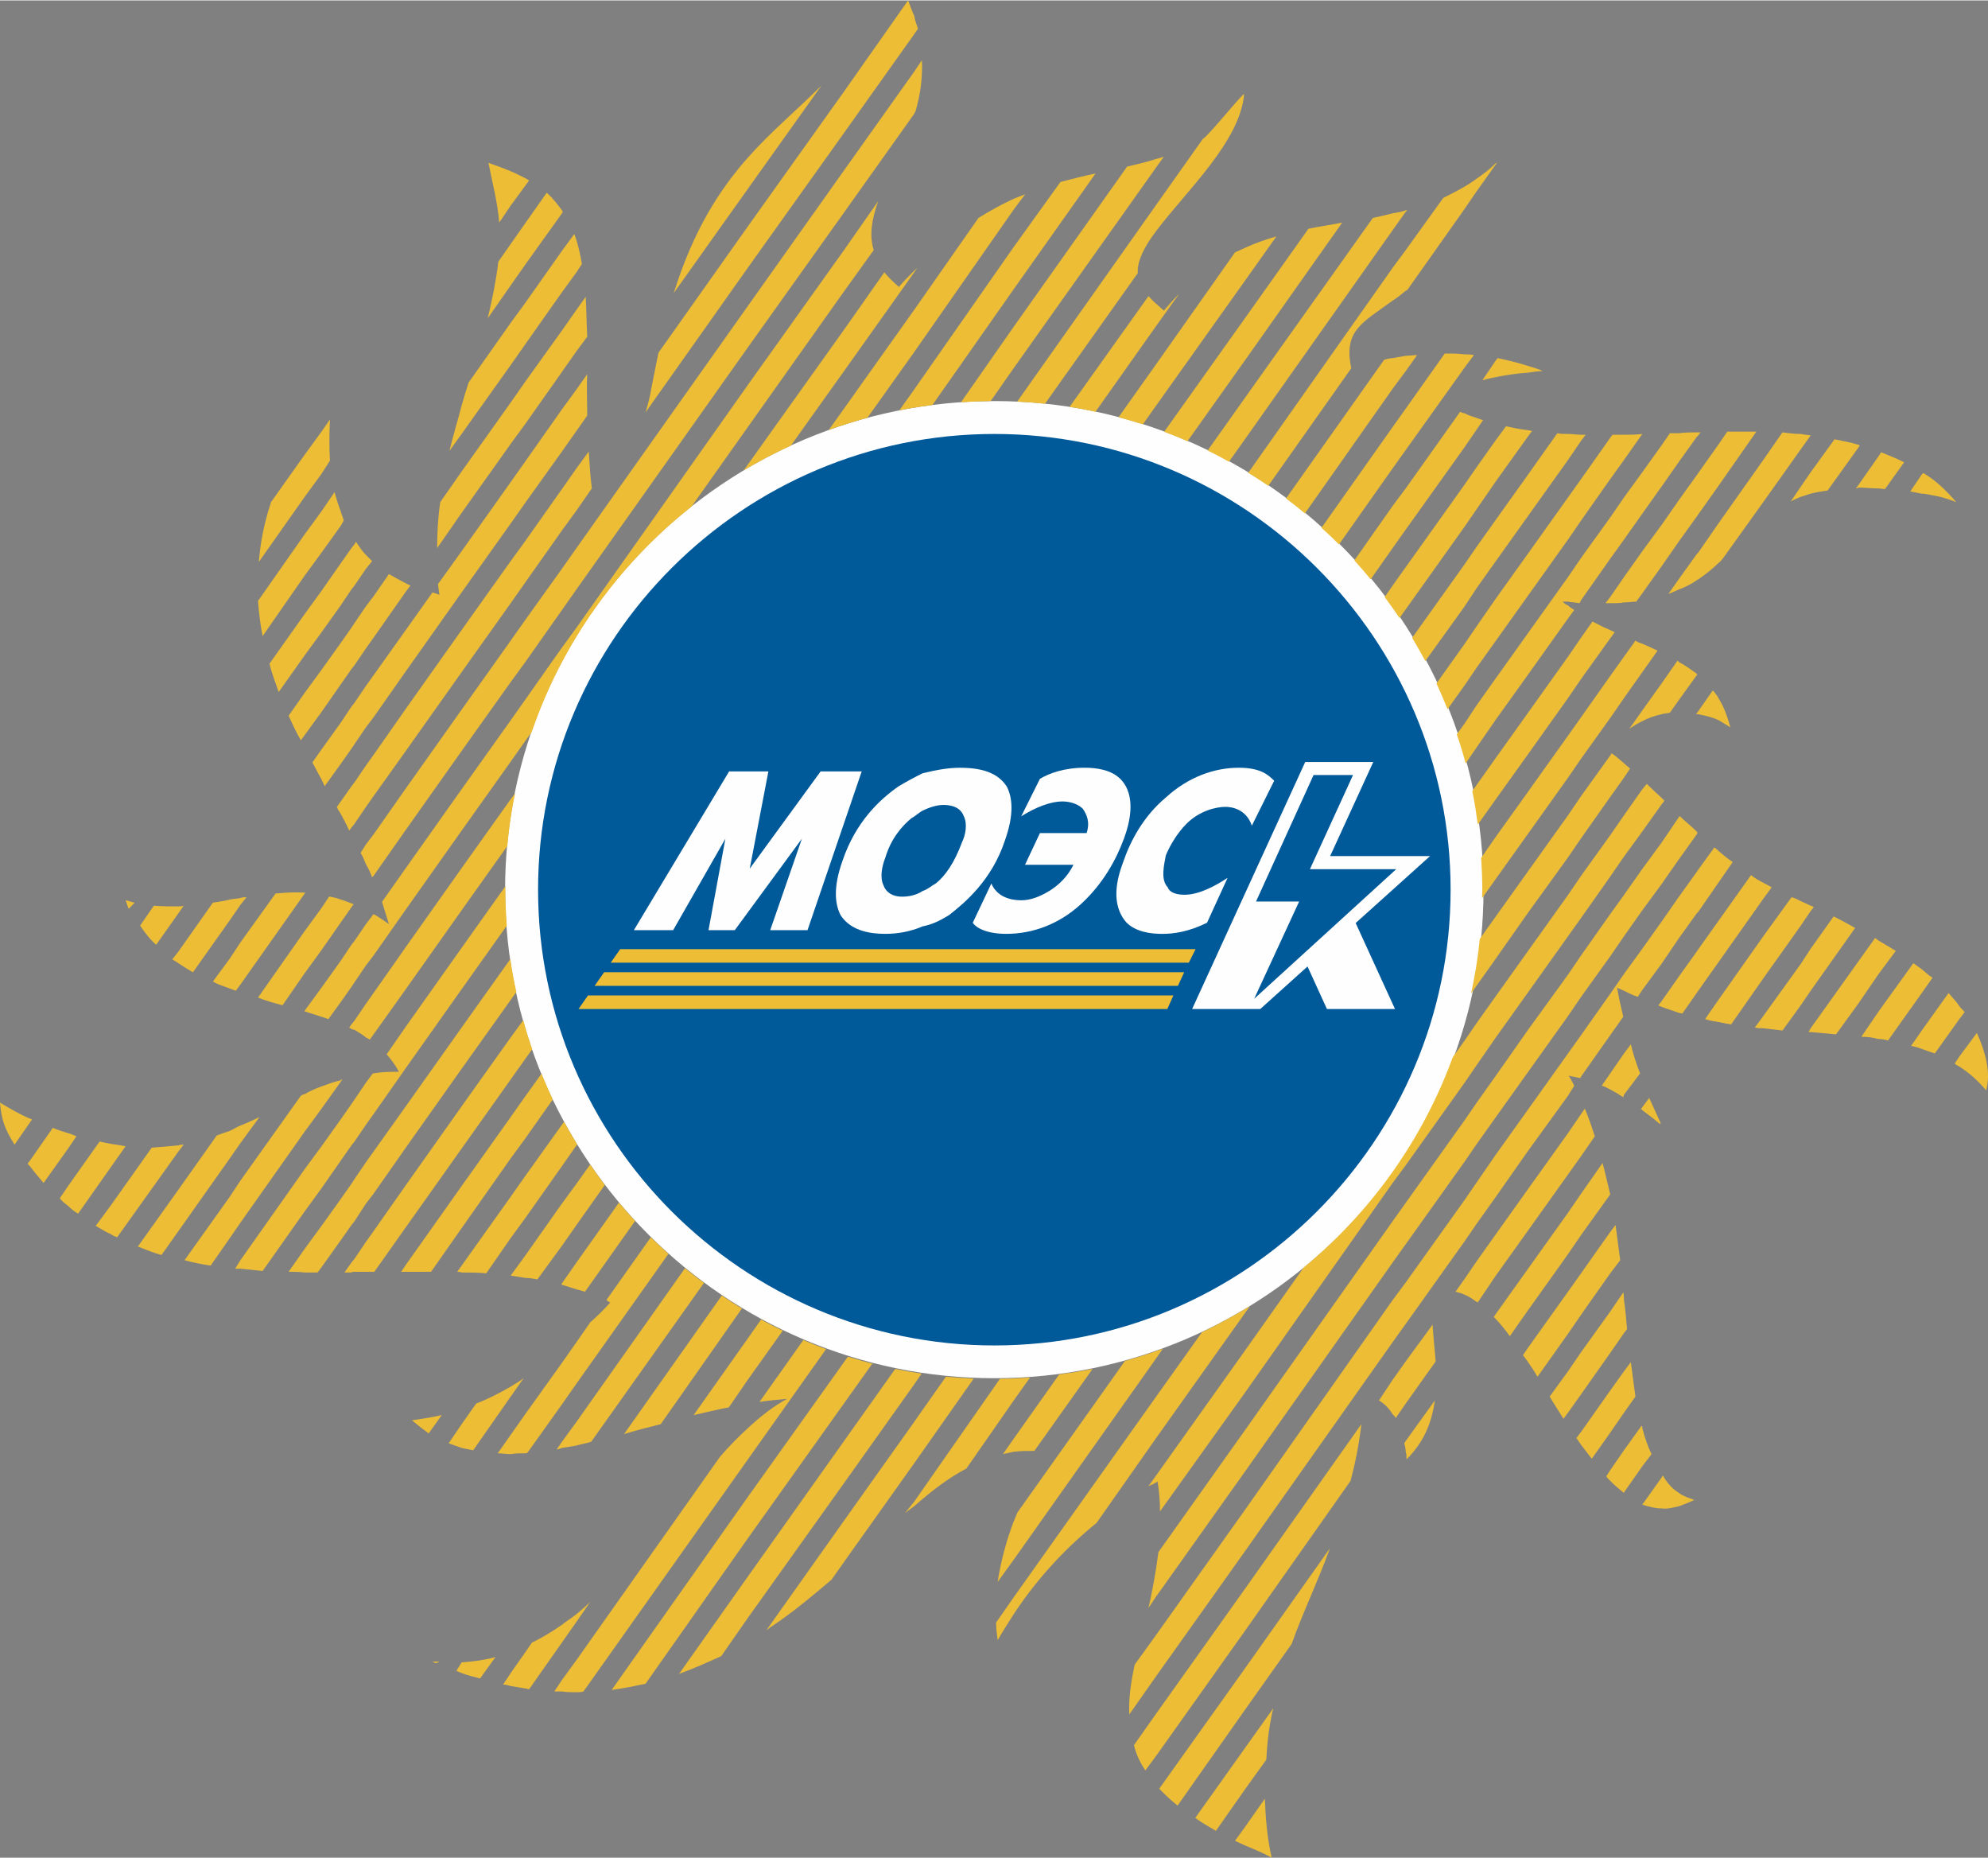 <?xml version="1.0" encoding="UTF-8"?>
<!DOCTYPE svg PUBLIC "-//W3C//DTD SVG 1.1//EN" "http://www.w3.org/Graphics/SVG/1.1/DTD/svg11.dtd">
<!-- Creator: CorelDRAW 2017 -->
<svg xmlns="http://www.w3.org/2000/svg" xml:space="preserve" width="885px" height="827px" version="1.1" style="shape-rendering:geometricPrecision; text-rendering:geometricPrecision; image-rendering:optimizeQuality; fill-rule:evenodd; clip-rule:evenodd"
viewBox="0 0 266196 248636"
 xmlns:xlink="http://www.w3.org/1999/xlink">
 <rect x="0" y="0" width="266196" height="248636" fill="#808080" stroke="none"/>
 <defs>
  <style type="text/css">
   <![CDATA[
    .fil0 {fill:#FEFEFE}
    .fil4 {fill:#EDBE35}
    .fil1 {fill:#005999}
    .fil2 {fill:#FEFEFE;fill-rule:nonzero}
    .fil3 {fill:#EDBE35;fill-rule:nonzero}
   ]]>
  </style>
 </defs>
 <g id="Слой_x0020_1">
  <path class="fil0" d="M133151 53634c36080,0 65496,29385 65496,65408 0,36028 -29416,65403 -65496,65403 -36076,0 -65518,-29375 -65518,-65403 0,-36023 29442,-65408 65518,-65408z"/>
  <path class="fil1" d="M133151 58038c33650,0 61086,27410 61086,61004 0,33609 -27436,61018 -61086,61018 -33666,0 -61103,-27409 -61103,-61018 0,-33594 27437,-61004 61103,-61004z"/>
  <path class="fil2" d="M167938 133649l6019 -13017 -5775 0 7708 -16937 5283 0 -5770 12605 11555 0 -19020 17349zm23545 -19097l-13376 0 5776 -12599 -9114 0 -15143 33071 9120 0 6332 -5696 2601 5696 9114 0 -5268 -11513 9958 -8959z"/>
  <path class="fil3" d="M80895 130096l77672 0 -839 1826 -78111 0 1278 -1826zm2150 -3087l77047 0 -906 1810 -77413 0 1272 -1810zm-4311 6194l78385 0 -812 1820 -78845 0 1272 -1820z"/>
  <polygon class="fil0" points="109884,103211 100392,116228 102889,103211 97631,103211 84877,124468 90135,124468 97130,112221 94871,124468 98386,124468 107376,112221 103132,124468 108127,124468 115385,103211 "/>
  <path class="fil0" d="M128803 112721c-1004,2726 -2250,4504 -3506,5496 -486,243 -992,750 -1752,1003 -740,502 -1737,760 -2735,760 -1515,0 -2249,-760 -2507,-1520 -497,-992 -243,-2497 258,-3743 734,-2491 2249,-4244 3499,-5252 487,-243 994,-755 1485,-998 1013,-507 2016,-765 2761,-765 1757,0 2497,765 2750,1520 506,1004 242,2503 -253,3499zm5996 -7500c-992,-1499 -2734,-2497 -6240,-2497 -1498,0 -2998,243 -5014,738 -998,492 -1990,1005 -3242,1759 -2497,1747 -5743,4745 -7502,9993 -1249,3510 -1008,5753 -243,7248 994,1493 2751,2497 6003,2497 1494,0 3247,-249 4984,-1004 1266,-247 2274,-734 3516,-1493 2237,-1738 5759,-4747 7495,-9993 1256,-3511 1015,-5765 243,-7248z"/>
  <path class="fil0" d="M165866 102721c-3256,0 -6756,1235 -9760,3982 -2994,2517 -4735,5763 -5749,8747 -744,2017 -1737,5516 507,8023 1256,1236 3256,1489 4751,1489 1499,0 3495,-253 6007,-1489l2751 -6006c-1516,992 -3749,2258 -5765,2258 -993,0 -2001,-254 -2248,-1003 -982,-1008 -491,-3008 -254,-4266 501,-1235 1509,-2982 2765,-4233 1753,-1757 3986,-2265 5232,-2265 771,0 2751,259 3522,2518l2988 -6013c-745,-738 -1747,-1742 -4747,-1742z"/>
  <path class="fil0" d="M150005 104208c-1261,-1241 -3256,-1488 -4751,-1488 -2761,0 -4761,744 -6007,1488l-2503 5014c2002,-1260 4002,-1990 5502,-1990 1251,0 2249,470 2745,983 506,744 1003,1751 506,3256l-6250 0 -1996 4240 6484 0c-724,1514 -1980,2750 -3242,3509 -1246,755 -2497,1246 -3749,1246 -1499,0 -3256,-491 -4000,-2248l-2487 5252c480,751 1985,1489 4482,1489 3506,0 7016,-1251 10008,-3990 2994,-2751 4741,-6008 5745,-8748 744,-1995 1757,-5759 -487,-8013z"/>
  <path class="fil4" d="M61815 164353l6567 -9336 1947 -2658 3681 -5216c-521,-1153 -1028,-2290 -1503,-3454l-2178 3029 -1947 2761 -6567 9239 -7480 10562 -621 921 4006 0 4095 -5848zm-4414 27482l1757 -2460c-1241,305 -2559,501 -4002,708 724,611 1536,1237 2245,1752zm1029 30756l417 -207 -1012 0c82,0 392,207 595,207zm3385 -68893l6567 -9244 1947 -2749 937 -1303c-450,-1282 -849,-2564 -1199,-3877l-1685 2305 -6567 9217 -7480 10568 -4313 6146 -1018 1427 -1535 2275 -408 497 -937 1333 937 0c92,-92 202,-92 408,-92l2657 0 4209 -5956 7480 -10547zm-14346 9735l1535 -2368 1018 -1323 4313 -6158 7480 -10566 6567 -9213 754 -1066c-326,-1436 -590,-2925 -801,-4403l-6520 9165 -7480 10546 -4313 6054 -1018 1428 -1535 2253 -408 631 -1438 2047 -2569 3593 -2250 3066 -2160 3082c719,0 1442,0 2160,92l1728 0 522 -708 2569 -3599 1438 -2047 408 -506zm65615 24287l0 0 -13018 18260 -13631 19376c-1444,300 -2978,621 -4530,818l18161 -25735 13018 -18245 456 -636c1074,347 2170,652 3267,936l-3723 5226zm9332 -2450l0 0 -9332 13122 -13018 18243 -3499 5025c-1835,828 -3681,1649 -5641,2373l9140 -12930 13018 -18341 6788 -9560c1164,244 2348,450 3536,626l-992 1442zm-79362 -26252l2569 -3692 1438 -2051 408 -513 1535 -2254 1018 -1426 4313 -6152 7480 -10563 6043 -8504c-112,-1587 -190,-3194 -190,-4823l0 -450 -5853 8241 -7480 10557 -2560 3696c615,707 1231,1525 1634,2342 -1117,0 -2254,0 -3387,216l-102 0 -916 1227 -1535 2274 -408 594 -1438 2057 -2569 3599 -2250 3056 -8612 12200 -708 1132 708 0c1029,103 1945,207 2973,311l5639 -7988 2250 -3086zm34137 58036l1850 -2673c-615,616 -1225,1133 -1850,1645 -600,496 -1324,920 -1945,1431 -1323,915 -2661,1742 -4001,2368l-916 1324 -1947 2771 -1019 1536c305,0 712,102 1019,200 722,115 1327,217 1947,321 203,0 317,103 523,103l4394 -6255 1945 -2771zm-16084 6565c207,94 507,203 708,301 828,305 1650,511 2472,718l2058 -2859c-1448,398 -2984,605 -4530,709l-708 1131zm9222 -29121l0 0c-620,0 -1338,0 -1947,108 -616,0 -1133,-108 -1738,-108l1738 -2466 1947 -2770 4917 -6866 1945 -2777 1850 -2657c935,-816 1856,-1736 2673,-2652 -212,-103 -408,-217 -523,-321l5951 -8406c770,755 1551,1495 2357,2219l-12308 17366 -1945 2775 -4600 6452c-114,103 -207,103 -317,103zm-6968 -403l5021 -7191 1736 -2456c-501,409 -1127,720 -1736,1127 -1438,818 -2974,1640 -4622,2264l-1945 2761 -1737 2559c606,202 1143,419 1737,621 517,113 1029,207 1546,315zm47247 -13539l0 0 -10542 14868 -21935 30956c-315,104 -620,104 -940,104 -600,0 -1324,0 -1945,-104l-1019 0 1019 -1535 1945 -2668 19190 -27172c1215,-1427 2450,-2667 3685,-3800 1841,-1726 3578,-3055 5326,-3990 -1225,102 -2456,211 -3691,403l5867 -8283c992,435 2021,849 3040,1221zm-87536 -52185l0 0 812 -1033 4622 -6555c714,-104 1436,-203 2265,-415 490,-103 914,-103 1421,-207 294,-108 511,-108 822,-108l-822 1024 -1421 2062 -4938 6970c-714,-419 -1339,-818 -1949,-1225 -305,-213 -501,-311 -812,-513zm17732 -51377l0 0 -5639 8106c-306,-1540 -502,-3174 -615,-4710l6254 -8923 2250 -3080 1742 -2554c222,811 512,1736 827,2554 98,418 315,827 409,1240l-409 714 -2569 3577 -2250 3076zm0 74430l0 0 -8612 12206 -1421 2057 -2565 3686c-1236,-196 -2373,-413 -3495,-724l6060 -8498 1421 -2152 8097 -11373c206,-124 413,-213 515,-213 720,-413 1428,-728 2250,-1028 827,-299 1649,-620 2569,-816 0,-115 98,-115 202,-115l-202 311 -2569 3593 -2250 3066zm2250 -72383l0 0 2569 -3680 1438 -2047 408 -518 207 -320c413,635 822,1256 1328,1762 306,301 507,502 822,823l-822 1018 -1535 2254 -408 511 -1438 2142 -2569 3597 -2250 3082 -3489 4921c-413,-1236 -914,-2461 -1231,-3790l4720 -6663 2250 -3092zm-19170 43178l714 -1029c-300,94 -507,94 -714,94 -1122,0 -2145,0 -3283,-94l-1840 2669c620,914 1329,1851 2150,2558l2973 -4198zm19170 -58847l1127 -1763c-98,-1727 -98,-3573 0,-5511l-1127 1623 -2250 3087 -4507 6348c-925,2771 -1438,5438 -1634,8007l6141 -8715 2250 -3076zm-18456 89809l0 0 -714 920 -8199 11482c-311,-113 -512,-196 -822,-413 -718,-300 -1334,-728 -2048,-1117l2048 -2771 5454 -7698c1215,-92 2445,-191 3567,-309 207,-94 414,-94 714,-94zm7594 -201l2558 -3501c-821,415 -1736,828 -2558,1143 -507,197 -931,502 -1421,718 -637,192 -1134,393 -1747,612l-5140 7262 -5424 7604c1025,409 2037,823 3164,1133l2260 -3190 6887 -9744 1421 -2037zm15277 -69622l0 0 1535 -2254 1018 -1339 2058 -2968c713,403 1437,822 2255,1236 207,104 413,196 620,300l-620 822 -4313 6152 -1018 1432 -1535 2254 -408 517 -1438 2057 -2569 3682 -2250 3086 -515 713c-616,-1034 -1123,-2161 -1645,-3288l2160 -3070 2250 -3076 2569 -3593 1438 -2048 408 -615zm-29426 37425c-192,0 -1029,-317 -1227,-317 104,213 301,920 415,1139l812 -822zm-7802 31277l0 0 -1121 1638 -3285 4612c-593,-724 -1229,-1432 -1828,-2254 -115,-114 -213,-207 -322,-321l322 -409 3065 -4399c712,305 1328,497 2048,714 413,92 810,311 1121,419zm6575 1333c-614,-118 -1229,-212 -1953,-320 -518,-93 -1025,-197 -1526,-311l-4217 5956 -1117 1639c305,414 712,708 1117,1019 413,413 810,728 1338,1039l4405 -6256 1953 -2766zm-12510 -3599c-119,0 -207,-98 -299,-98 -1444,-614 -2674,-1338 -4007,-2150 201,2348 620,3490 1949,5635l2058 -2972 299 -415zm218359 47671l-192 305 -2563 3600c924,298 1746,505 2563,505 822,108 1541,-103 2363,-299 600,-206 1334,-513 2037,-832 -817,-305 -1531,-513 -2037,-927 -822,-501 -1541,-1225 -2171,-2352zm13441 -77200l1127 -1535c-408,-213 -708,-414 -1127,-616 -610,-309 -1131,-603 -1638,-1018l-4302 6043 -2766 3898 -207 301 -2357 3287 -2363 3372 -414 521c105,109 207,109 414,201 822,321 1541,517 2363,828 93,0 299,0 414,103l1943 -2770 207 -306 2766 -3903 5940 -8406zm-14961 74341c-512,-1028 -931,-2268 -1235,-3483 0,-114 0,-223 -105,-316l-2352 3288 -1840 2657 -522 822c98,196 309,403 522,610 599,611 1221,1132 1840,1633l0 -82 2457 -3505 1235 -1624zm-3692 -5542l1531 -2160c-207,-1520 -414,-3066 -610,-4606l-921 1225 -1840 2575 -3903 5531 -621 822c206,311 419,609 621,910 501,626 925,1245 1436,1861l2467 -3489 1840 -2669zm-1840 -8003l1840 -2657 409 -517c-104,-1333 -206,-2559 -409,-3898 0,-309 0,-604 -98,-1029l-1742 2565 -3903 5434 -1752 2564 -2456 3381c609,1039 1230,1959 1851,2972l605 -812 1752 -2471 3903 -5532zm43152 -50224l0 0 -1436 2043 -4520 6353c-403,-109 -816,-201 -1327,-201 -714,-202 -1432,-295 -2244,-295l2244 -3294 4720 -6559c413,299 708,511 1127,806 511,419 930,837 1436,1147zm4303 4606l0 0 -710 926 -3287 4606c-615,-201 -1132,-409 -1742,-609 -517,-202 -920,-305 -1427,-414l1427 -2053 3587 -5019c507,610 1029,1117 1442,1747 192,311 508,507 710,816zm1638 2777l-2348 3169 -619 930c206,192 403,290 619,399 1418,924 2446,1851 3589,3190 708,-2482 -218,-5434 -1241,-7688zm-16300 -14052l0 0 -5951 8406 -1328 1944 -2451 3381c-822,-92 -1644,-202 -2570,-305 -419,0 -724,0 -1131,-93l1131 -1540 5021 -6979 1328 -2037 3075 -4323c1029,517 1966,1030 2876,1546zm-36696 51776l3903 -5542 1334 -1753c-207,-1530 -414,-3179 -620,-4710l-714 931 -3903 5532 -1752 2466 -5414 7589 -626 915c197,202 399,512 626,822 497,718 916,1329 1329,2058l4085 -5754 1752 -2554zm29417 -52085l1328 -1960 414 -513c-94,-102 -208,-102 -414,-196 -388,-201 -915,-407 -1328,-610 -393,-212 -802,-419 -1236,-527l-3785 5232 -5940 8422 -1851 2662c616,207 1236,311 1851,403 508,109 1013,203 1635,305l4305 -6152 5021 -7066zm12723 3381c-828,-512 -1556,-927 -2368,-1422 -104,-108 -311,-223 -393,-321l-2264 3174 -6370 8923 -300 512 300 0c1235,114 2378,196 3386,311l2984 -4105 2657 -3888 2368 -3184zm-99039 102112l0 0 11885 -16697 15592 -22055c-311,2761 -826,5227 -1442,7584l-14150 20095 -11885 16720 -1443 1949c-713,-1029 -1230,-2162 -1531,-3377l2974 -4219zm11885 -21732l0 0 -11885 16713 -3594 5123c-108,-2145 213,-4307 724,-6669l2870 -3980 11885 -16725 19780 -28093 1752 -2357 7900 -11068 1546 -2254 2548 -3697 4322 -6048 5414 -7590 1752 -2456 3903 -5536 1840 -2653 2457 -3385 2563 -3604 2363 -3386 2357 -3283 207 -305 2151 -2973c207,108 409,316 615,513 616,522 1215,1028 1846,1442l-1846 2663 -2766 3996 -207 211 -2357 3278 -2363 3485 -2563 3483 -616 931c-610,-207 -1225,-516 -1841,-822 -304,-109 -619,-299 -920,-414 207,1236 501,2559 822,3899l-1742 2460 -3903 5538 -104 207c-517,-109 -1039,-207 -1546,-311 315,501 507,916 730,1339l-832 1334 -5414 7475 -4322 6162 -2548 3578 -1546 2255 -7900 11079 -1752 2444 -19780 28001zm50757 -66645l-1840 2667 -1137 1650c413,93 713,295 1137,502 599,315 1127,619 1742,1028l98 -320 2156 -2860c-511,-1323 -925,-2558 -1235,-3898l-921 1231zm-79532 43381l0 0 -2182 3070 -6344 9119c-2367,1225 -4621,2968 -6979,5031 -423,299 -822,610 -1235,920l1235 -1525 11478 -16450c1354,-10 2698,-73 4027,-165zm28775 -8619l0 0 -11885 16714 -7989 11379c-3794,3060 -7702,7072 -11083,12196 -708,1131 -1438,2253 -2151,3489 -109,-833 -211,-1639 -211,-2358l2362 -3386 19072 -26867 6135 -8613c2209,-1054 4349,-2223 6416,-3495l-666 941zm0 68805l-1328 1830c407,213 920,409 1328,615 1235,517 2472,1019 3583,1649 -600,-2667 -802,-5133 -915,-7894l-2668 3800zm-6648 -1236c800,606 1741,1122 2765,1733l3883 -5543 2869 -3990c114,-2452 419,-4808 930,-6872l-3799 5336 -6648 9336zm44496 -78545l5414 -7588 1752 -2462 1841 -2651c-405,-1241 -812,-2467 -1340,-3702l-501 724 -1752 2559 -5414 7573 -4322 6060 -2548 3592 -1546 2260 -1235 1742c413,92 822,206 1235,403 512,202 1018,517 1546,936 98,0 98,0 191,103l2357 -3500 4322 -6049zm-16316 17433l-1752 2466 -1830 2766c708,413 1323,1024 1830,1836 207,217 316,309 414,516l1338 -1939 4012 -5645c-114,-1546 -321,-3180 -413,-4921l-3599 4921zm-33004 57204l0 0 11472 -16089 11383 -16098c-1628,4503 -3592,8510 -5127,12815l-6256 8821 -9012 12811c-930,-709 -1742,-1526 -2460,-2260zm54734 -71561l1752 -2563 3903 -5434c-326,-1334 -636,-2765 -1029,-4199l-2874 4101 -1752 2558 -5414 7584 -4322 6060 -206 300c113,99 206,207 206,207 714,724 1340,1534 1950,2367l2372 -3385 5414 -7596zm-79575 16658l0 0 -7967 11332 -9332 13120 -1736 2462c-2053,1737 -4111,3489 -6365,5113 -708,532 -1530,1033 -2356,1653l10457 -14754 9332 -13130 4250 -6054c1220,119 2465,201 3717,258zm57644 8664c103,300 201,734 201,1132 110,315 110,616 110,1025 2356,-2358 3375,-4913 3788,-7890l-3898 5428 -201 305zm31686 -44698c92,0 197,0 197,104 822,605 1638,1229 2356,1851l104 -109c-507,-1137 -1024,-2260 -1536,-3381l-924 1236 -197 299zm-64902 -104880l0 0 -8128 11488c-1142,-258 -2291,-481 -3469,-646l10568 -14832c321,288 620,708 1029,1008 310,305 718,626 1028,925 714,-822 1330,-1530 2058,-2254l-3086 4311zm-41727 5946l0 0 -7180 10066c-2172,998 -4285,2104 -6328,3323l490 -681 13018 -18245 5330 -7589c507,615 1123,1225 1945,1954 620,-729 1328,-1443 2057,-2171 103,-93 197,-197 409,-389l-409 606 -9332 13126zm80371 -2259l0 0c931,0 1747,0 2673,113 409,0 822,0 1235,94l-1235 1654 -7900 11059 -1752 2454 -7182 10180c-769,-766 -1534,-1504 -2342,-2224l9524 -13488 1752 -2460 5227 -7382zm-131640 68893l0 0 6567 -9224 583 -775c-481,2301 -812,4653 -1033,7035l-6117 8604 -7480 10566 -4313 6050 -511 707c-93,-92 -299,-190 -507,-294 -506,-413 -1029,-724 -1535,-1023 -206,0 -316,-110 -408,-110 -115,-103 -207,-103 -301,-196l301 -424 408 -501 1535 -2264 1018 -1432 4313 -6152 7480 -10567zm124661 -68279l0 0c635,-102 1240,-211 1752,-309 523,0 1024,-98 1531,-98l-1531 2150 -1752 2362 -11747 16684c-821,-693 -1665,-1355 -2522,-2002l13147 -18579c409,-104 822,-208 1122,-208zm-111230 145076l0 0 1945 -2667 14531 -20571c828,682 1675,1344 2544,1964l-15106 21274c-626,201 -1344,305 -1969,501 -600,119 -1324,217 -1945,321 -207,113 -413,113 -712,207l712 -1029zm0 -36902l0 0 -4917 6964 -1947 2667 -3274 4715c-1121,-109 -2150,-109 -3293,-109 -201,-92 -408,-92 -594,-92l594 -828 6567 -9222 1947 -2767 4917 -6876 284 -393c559,1029 1149,2053 1763,3045l-102 115 -1945 2781zm24092 19061l0 0 -10868 15483c-1628,409 -3283,818 -4910,1329l13085 -18544c879,594 1793,1174 2693,1732zm728 9631l4747 -6665c-977,-464 -1944,-961 -2896,-1493l-1851 2626 -7180 10159c1530,-311 3071,-729 4710,-1029l2470 -3598zm-28103 -13535l0 0c-517,-87 -1111,-196 -1634,-196 -620,-104 -1225,-207 -1947,-311l1947 -2667 4917 -6974 1945 -2652 1834 -2575c636,936 1289,1836 1960,2740l-3794 5361 -1945 2777 -3283 4497zm63776 21332l0 0 6090 -8604c1510,-207 2993,-438 4472,-739l-7797 10975c-920,0 -1834,0 -2765,114 -507,104 -920,207 -1438,315l1438 -2061zm60389 -137274l0 0c512,309 1018,403 1546,599 295,113 604,228 910,315l-910 1340 -1546 2254 -7900 11063 -1752 2472 -2942 4182c-708,-864 -1432,-1711 -2181,-2529l5123 -7294 1752 -2347 7285 -10257c202,88 408,202 615,202zm-118937 117276c413,119 822,207 1141,321l6706 -9471c-738,-796 -1452,-1628 -2161,-2451l-5686 8014 -1945 2785 -92 186 92 0c621,219 1345,409 1945,616zm-36387 -42330l2250 -3086 2569 -3687 1438 -2058 300 -397c-98,0 -208,-108 -300,-108 -528,-202 -1029,-415 -1438,-513 -512,-207 -1033,-315 -1540,-413l-1029 1546 -2250 3076 -6254 8913c1029,419 2145,728 3282,1028l2972 -4301zm200323 -65119l0 0 1328 -1938 3194 -4410c1014,207 2147,407 3176,728 0,0 92,0 196,98l-196 306 -4106 5728c-827,119 -1535,223 -2264,423 -388,94 -915,311 -1328,415 -507,196 -916,403 -1324,604l1324 -1954zm-13727 8820l-207 216 -2357 3284 -1437 2048c511,-219 1029,-425 1437,-622 807,-294 1629,-707 2357,-1225 94,0 94,-113 207,-113 1028,-709 1944,-1427 2766,-2249 197,-94 299,-311 508,-517l5432 -7584 5021 -7068 1328 -1855c-502,-93 -915,-93 -1328,-197 -802,0 -1634,-98 -2451,-212l-2570 3697 -5940 8406 -2766 3991zm21114 -8592c98,0 207,0 311,-113 810,0 1751,113 2657,113 325,0 615,88 924,88l2565 -3588c-1033,-517 -2042,-926 -3086,-1333l-403 614 -2657 3795 -311 424zm10774 1018c1029,196 1835,507 2657,812 -1442,-1634 -2559,-2765 -4405,-3888l-211 196 -1536 2265c511,104 1019,202 1536,304 610,0 1323,209 1959,311zm-41121 31169c610,-424 1127,-729 1743,-1029 822,-423 1638,-724 2563,-925 306,-104 719,-104 1133,-208l1230 -1736 2357 -3273 94 -114c-94,0 -94,0 -94,-103 -728,-511 -1550,-1132 -2357,-1535 -98,-109 -98,-109 -212,-213l-2151 3088 -2563 3587 -1743 2461zm-4927 -14367l0 0c822,414 1557,827 2373,1137 192,104 393,202 599,300l-599 817 -3903 5444 -1752 2554 -5414 7604 -4322 6033 -2337 3289c-207,-1505 -428,-2999 -739,-4467l528 -760 2548 -3592 4322 -6050 5414 -7594 1752 -2554 1530 -2161zm-172348 36302l-88 0c-1338,-109 -2573,0 -3902,110l-4710 6555 -1421 2155 -2265 3081c714,398 1436,621 2265,926 288,92 490,190 805,299l616 -827 8612 -12189 88 -110zm178092 -33738l0 0c310,207 625,311 926,413 723,307 1436,616 2041,926l-2041 2874 -2457 3475 -1840 2663 -3903 5444 -1752 2552 -5414 7590 -4322 6050 -1768 2491c10,-389 32,-771 32,-1148 0,-1431 -68,-2832 -155,-4245l1891 -2729 4322 -6043 5414 -7590 1752 -2466 3903 -5537 1840 -2569 1531 -2151zm-126397 -17939l0 0c-9766,7739 -17284,18172 -21389,30171l-869 1199 -1947 2767 -6567 9228 -7480 10571 -4313 6142 -1018 1334 -1535 2264 -408 611 -1438 2047 -1649 2264c-300,-104 -599,-206 -920,-310 -708,-207 -1530,-512 -2250,-719l0 -104 2250 -3076 2569 -3587 1438 -2156 408 -511 1535 -2254 1018 -1339c720,413 1335,826 2058,1339 -305,-1030 -625,-1945 -925,-2973l3180 -4518 7480 -10562 6567 -9223 1947 -2761 4917 -6979 1945 -2663 22875 -32393 13018 -18250 4508 -6456c-826,2346 -1235,4491 -599,6554l-3909 5433 -13018 18353 -7479 10557zm105087 64199l2548 -3599 4322 -6152 5414 -7490 1752 -2564 3903 -5537 1840 -2571 817 -1225c-201,-206 -512,-409 -817,-713 -506,-408 -1034,-931 -1648,-1334l-192 300 -3903 5433 -1752 2575 -5414 7579 -4322 6054 -2073 2910c-244,2477 -646,4927 -1168,7316l693 -982zm-1546 -67176l0 0 1546 -2240 2548 -3597 1438 -1949c925,206 1949,413 2884,517 186,0 393,103 606,103l-606 817 -4322 6038 -2548 3696 -1546 2249 -7900 11085 -827 1162c-646,-951 -1308,-1892 -1990,-2806l1065 -1536 1752 -2460 7900 -11079zm-59924 -11085l0 0 18607 -26334 6250 -8831c728,-397 4818,-5510 5532,-6038 -507,6369 -7782,13028 -11782,18368 -1541,2031 -2565,3991 -2457,5625l-12422 17490c-1231,-129 -2492,-223 -3728,-280zm-23120 838l0 0 9332 -13126 8603 -12304c1644,-1024 3184,-1846 4720,-2564 517,-207 1033,-404 1540,-610l-1540 2052 -13323 19077 -6266 8798c-1742,481 -3458,1009 -5164,1624l2098 -2947zm0 -31888l0 0 9332 -13126 1034 -1534c98,2356 -212,4610 -837,6771l-197 409 -9332 13120 -13018 18255 -22875 32290 -1945 2761 -4917 6985 -1947 2662 -6567 9223 -7480 10567 -4313 6147 -196 201c-201,-604 -516,-1229 -822,-1741 -201,-507 -408,-1030 -718,-1525l718 -1143 1018 -1334 4313 -6148 7480 -10555 6567 -9234 1947 -2765 4917 -6866 1945 -2765 22875 -32302 13018 -18353zm9332 29422l0 0 13323 -19072 6261 -8710c1535,-403 3180,-812 4699,-1133l-10960 15488 -10888 15511c-1479,190 -2956,413 -4414,702l1979 -2786zm32395 -3377l0 0 10557 -14970c407,-203 920,-404 1328,-606 1339,-615 2781,-1131 4219,-1536l-4219 5941 -11885 16704 -1780 2513c-1084,-348 -2170,-652 -3251,-957l5031 -7089zm-104789 41638l0 0 4313 -6059 3582 -5036c310,115 621,219 930,317 -113,-523 -113,-930 -200,-1427l3168 -4405 6567 -9249 1947 -2755 4917 -6985 1945 -2662 1441 -2047c-98,1850 0,3706 0,5546l-1441 2048 -1945 2760 -4917 6872 -1947 2765 -6567 9222 -7480 10568 -4313 6152 -1018 1339 -1535 2254 -408 610 -1438 2042 -2156 2989c-92,-321 -305,-616 -413,-931 -419,-714 -822,-1530 -1221,-2260l1221 -1736 2569 -3578 1438 -2161 408 -511 1535 -2260 1018 -1422zm78661 -36549c1313,-84 2636,-141 3974,-162l3082 -4409 19072 -26868 1028 -1431c-310,98 -615,206 -1028,300 -1236,403 -2565,718 -3888,1023l-15184 21439 -7056 10108zm-18679 -42409l0 0 -9938 13944 -9843 13839c2663,-8510 6158,-13839 9843,-18038 3171,-3593 6555,-6359 9938,-9745zm-41622 47981l0 0 -6567 9233 -3277 4716c0,-2047 109,-4100 418,-6158l2859 -4094 6567 -9229 1947 -2787 4917 -6854 1945 -2771 1235 -1742c108,1648 108,3489 206,5334l-1441 1949 -1945 2767 -4917 6978 -1947 2658zm0 -10552l0 0 -6567 9223 -1628 2254c497,-2057 1127,-4105 1628,-6053 321,-1117 621,-2156 936,-3082l5631 -7987 1947 -2663 4917 -6974 1650 -2254c88,207 201,512 295,818 320,1033 527,2052 728,3184l-728 1122 -1945 2662 -4917 6980 -1947 2770zm0 -21346l0 0 -1536 2275c-202,-2672 -920,-5341 -1438,-8008 1029,403 2058,724 2974,1131 722,301 1327,622 1947,927 203,104 317,206 523,300l-523 723 -1947 2652zm1947 7905l4917 -6870 114 -203c0,-102 -114,-102 -114,-206 -614,-822 -1236,-1644 -2037,-2348l-2880 4090 -1947 2776 -1651 2358c-294,2460 -805,5025 -1421,7584l3072 -4404 1947 -2777zm4917 30042l-4917 6969 -1947 2678 -6567 9222 -7480 10553 -4313 6166 -1018 1421 -1535 2260 -408 518 -1438 2047 -512 718c99,300 301,599 512,916 409,724 822,1540 1137,2254l301 -409 408 -501 1535 -2260 1018 -1448 4313 -6043 7480 -10552 6567 -9232 1947 -2771 4917 -6964 1945 -2667 2057 -2963c-207,-1649 -315,-3293 -409,-4938l-1648 2254 -1945 2772zm37838 -47774l9332 -13126 507 -724c-207,-605 -404,-1123 -507,-1737 -310,-621 -521,-1329 -822,-2053l-8510 12103 -13018 18254 -11895 16807c-321,1540 -620,3087 -926,4622 -207,1334 -505,2352 -810,3371l13631 -19274 13018 -18243zm96874 48900l0 0 1752 -2460 3903 -5532 300 -408 1540 0c817,0 1645,0 2457,-104l-2457 3485 -1840 2559 -3903 5547 -1752 2554 -5414 7584 -4322 6059 -2548 3572 -1546 2275 -2295 3205c-476,-1157 -963,-2310 -1485,-3443l3780 -5310 1546 -2264 2548 -3681 4322 -6044 5414 -7594zm20208 29836c508,320 1013,619 1536,930 -414,-1438 -822,-2673 -1536,-3794 -206,-425 -523,-822 -822,-1139l-1944 2778 -207 304 -113 104 113 0 207 0c1028,201 1944,408 2766,817zm-2973 -32808l-2357 3283 -2363 3387 -2563 3494 -2457 3468 -1840 2669 -636 822 636 0c714,0 1334,0 1840,-104 616,0 1117,-103 1645,-103l812 -1122 2563 -3584 2363 -3395 2357 -3278 207 -300 2766 -3903 5015 -7181 -3893 0 -1122 1644 -2766 3903 -207 300zm-72382 133897l0 0 11885 -16703 7863 -11119c8940,-7373 15918,-17067 19966,-28167l1603 -2243 1546 -2258 2548 -3579 4322 -6058 5414 -7579 1752 -2570 3903 -5434 1840 -2662 2457 -3494 603 -719c632,619 1258,1235 1960,1856 104,99 192,201 398,398l-398 517 -2563 3603 -2457 3365 -1840 2668 -3903 5543 -1752 2455 -5414 7595 -4322 6054 -2548 3675 -1546 2260 -7900 11073 -1752 2368 -19780 28083 -11368 15885c0,-1307 -104,-2667 -321,-3984 -94,0 -94,98 -196,98 -301,200 -616,315 -1029,511l1029 -1438zm0 16208l0 0 -1029 1530c413,-1752 728,-3489 1029,-5329 102,-720 196,-1442 310,-2152l11575 -16304 19780 -27985 1752 -2460 7900 -11079 1546 -2249 2548 -3588 4322 -6158 5414 -7475 1752 -2575 3903 -5536 1840 -2554 2457 -3496 2563 -3489 2363 -3489 93 -88c714,714 1536,1333 2264,2057 0,88 94,88 94,191l-94 202 -2357 3288 -2363 3381 -2563 3485 -2457 3484 -1840 2678 -3903 5433 -1752 2565 -5414 7583 -4322 6049 -2548 3588 -1546 2254 -7900 11074 -1752 2451 -19780 27999 -11885 16714zm62642 -147133l0 0 2457 -3380 2563 -3584 1133 -1638 1230 0c807,-114 1531,-114 2357,-114l207 0 300 0 -300 409 -207 212 -2357 3283 -2363 3370 -2563 3604 -2457 3479 -1840 2559 -3903 5548 -202 403c-511,-104 -1034,-104 -1550,-207l-714 0c217,207 403,403 714,502 211,216 516,423 832,619l-832 1137 -5414 7600 -4322 6034 -2548 3695 -1417 2068c-356,-1317 -744,-2616 -1188,-3886l1059 -1469 1546 -2352 2548 -3588 4322 -6059 5414 -7585 1752 -2563 3903 -5423 1840 -2674zm-55741 -6296l0 0 4984 -7030 17132 -24097c927,-196 1847,-404 2648,-615 635,-109 1240,-203 1752,-409l212 0 -212 206 -1752 2461 -19780 27990 -2130 3003c-936,-532 -1887,-1029 -2854,-1509zm24764 -24449l0 0 1752 -2367 5020 -6979c935,-506 1851,-915 2880,-1536 512,-305 1018,-614 1546,-1017 910,-621 1747,-1237 2548,-2053 93,0 207,-109 315,-217l-315 419 -2548 3581 -1546 2260 -7688 10877c-102,0 -102,98 -212,98 -610,517 -1117,926 -1752,1325 -4059,2966 -6612,4006 -5538,9052l-11109 15736c-874,-594 -1778,-1178 -2683,-1737l19330 -27442zm-50737 172946l19072 -26960 914 -1293c-1675,620 -3371,1168 -5081,1638l-14388 20266c-202,409 -315,817 -517,1226 -1024,2672 -1737,5444 -2151,8096l2151 -2973zm45210 -159519l-11 16c0,30 0,41 11,72l0 -88zm-25063 8520c1054,398 2093,812 3117,1272l7693 -10821 13028 -18451c-1531,306 -2972,506 -4518,821l-8510 11990 -10810 15189zm44336 11885l-2548 3583 -1546 2253 -7036 9864c610,1019 1189,2048 1763,3107l5273 -7330 1546 -2358 2548 -3583 4322 -6058 5414 -7584 1752 -2564 614 -817 -614 0c-621,0 -1143,-104 -1752,-104 -497,0 -1019,0 -1428,-98l-3986 5630 -4322 6059zm0 -21330l-1736 2559c614,-203 1225,-295 1736,-414 1438,-294 2880,-517 4322,-600 714,-113 1422,-217 2037,-217 -615,-315 -1323,-496 -2037,-714 -1235,-407 -2579,-718 -4007,-1029l-315 415z"/>
 </g>
</svg>
